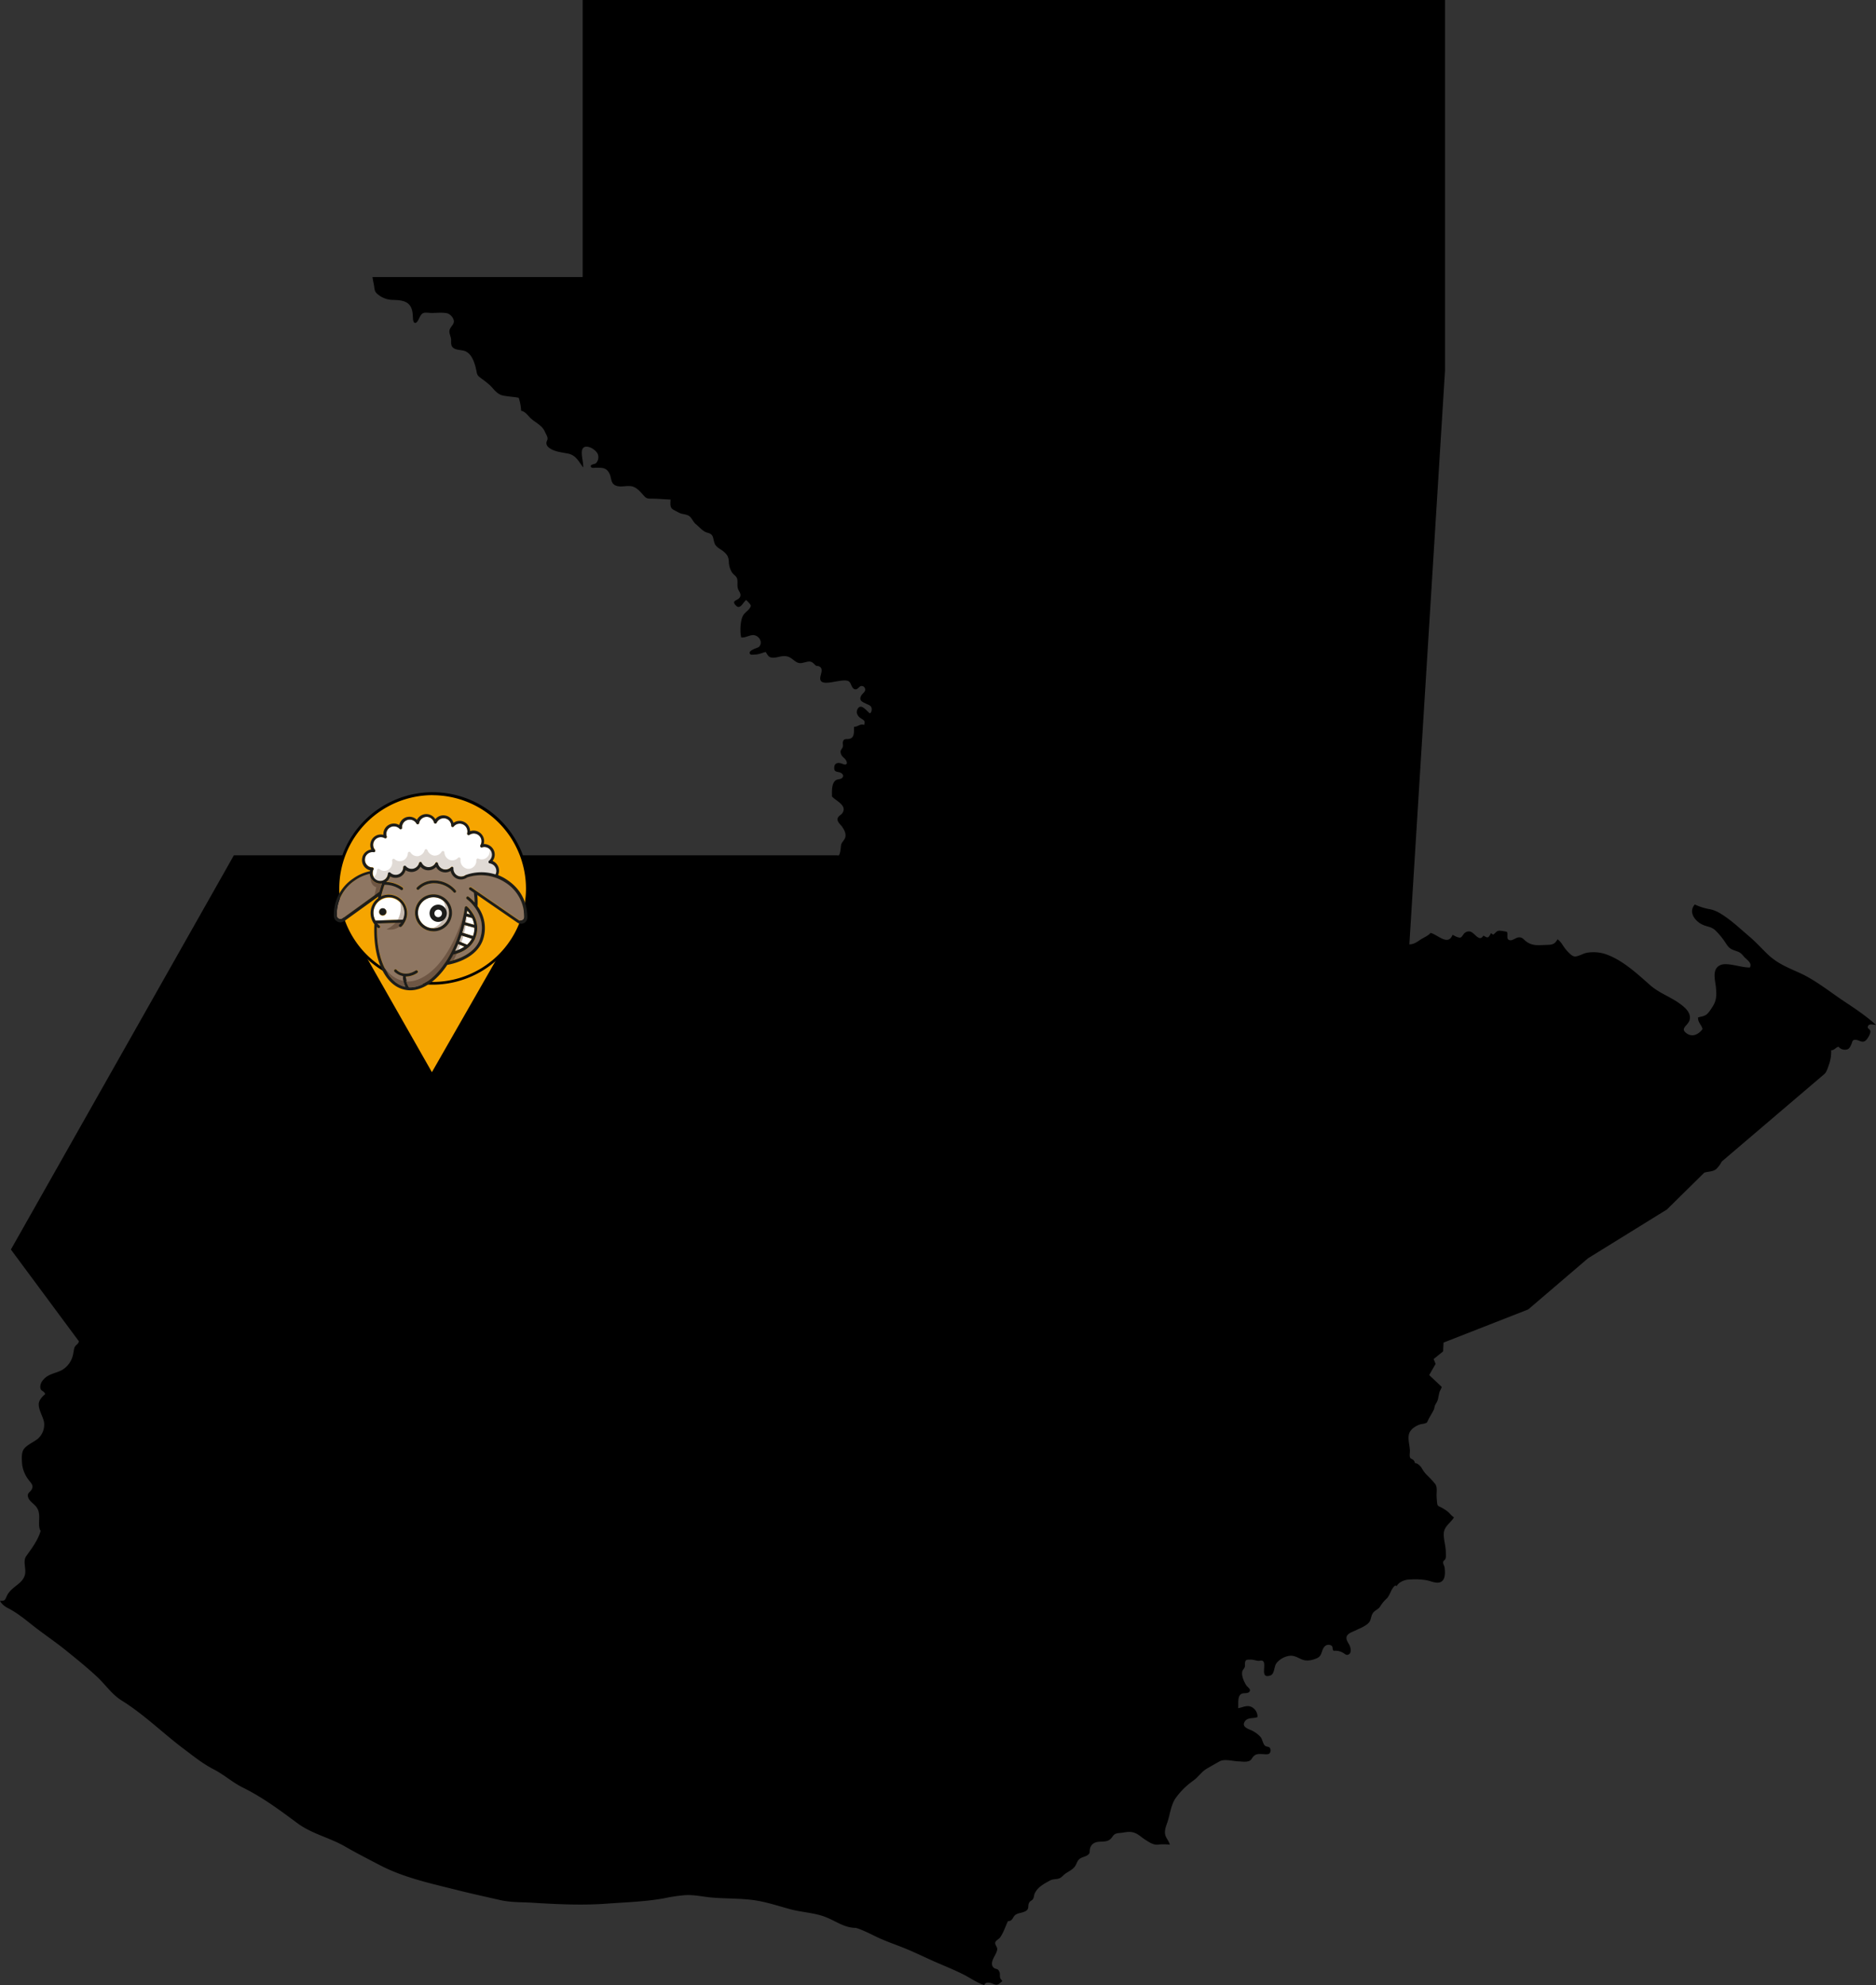 <svg id="Ebene" xmlns="http://www.w3.org/2000/svg" viewBox="0 0 1043.18 1103.4"><rect x="0" y="0" width="1043.18" height="1103.4" fill="#333333" stroke="none"/><defs><style>.cls-1{fill:#f6a500;}.cls-2{fill:#fff;}.cls-3{fill:#8e7662;}.cls-4{fill:#e0dad5;}.cls-5{fill:#bf7800;}.cls-6{fill:#6e5644;}.cls-7{fill:#c6bab0;}.cls-8{fill:#1d1d1b;}</style></defs><g id="Guatemala"><path id="Guatemala-2" data-name="Guatemala" d="M1100.11,644.67c-5.21-4.78-11.73-9.15-17.57-13-8.11-5.4-16-11.86-24.94-15.93-6.66-3-12.44-5.25-17.83-10.44-3.33-3.2-6.53-6.77-10.06-9.75-4.13-3.49-8.4-7.51-12.74-10.58-3-2.09-5.53-3.82-9.06-4.57a31.55,31.55,0,0,1-8.54-2.68c-3.85,4.36.3,9.49,4.47,11.31,2.93,1.28,4.69,1,7,3.13a40,40,0,0,1,5.47,6.67c1.6,2.35,2.18,3.39,4.91,4.37s3.41,1,5.36,3.39c1.46,1.78,4.86,3.51,3.41,6.16-4.68.14-12.2-2.85-16-1.48-5.35,1.95-3.32,8.24-2.91,12.37s.52,7.3-1.85,10.91c-.85,1.3-2.27,3.69-3.64,4.52-1.64,1-2.46.85-4.42,1.45-.11,2.91,1.75,3.71,2.5,6.44-2,2.81-5.53,4.81-8.87,2.39-4-2.86,1-4.28,1.74-7.67.84-4.06-3.08-7.1-6-9.16-5.11-3.62-11.09-5.64-15.86-9.81-7.32-6.41-16-14.68-25.87-17.67a21.8,21.8,0,0,0-9.57-.45c-2,.36-5,2.32-6.93,2-1.46-.24-3.52-2.54-4.51-3.67-1.64-1.86-2.67-4.46-4.78-5.84-1.77,3.19-3.25,3-6.81,3.15-4.19.14-7.52.6-10.95-2.22-1.4-1.14-1.77-2-3.6-2s-3.59,2-5.28,1.56c-2.12-.55-.71-3.06-1.48-4.62a24.86,24.86,0,0,0-4.06-.65c-1.77,0-2.18,1.26-3.65,2.24-.31-.41-.85-.56-1.17-.9-.22.51-1.06,2.14-1.68,2.33-.88.27-1.79-.69-2.58-.89-2.3,3.87-4.86-1.83-7.42-2.33a3.67,3.67,0,0,0-3.65,1.64c-1.26,1.71-1.34,2.22-3.7,1.35-.82-.3-1.52-.85-2.35-1.12-2.5,6.49-8.47-.35-12.26-1.08-1,1.49-4.15,2.77-5.54,3.72-2,1.34-3.66,2.63-6.2,2.63L860.46,281V75H380.93v154H264.08c.17,1.68.66,3.42.9,5.12.18,1.37.27,2.69,1.25,3.77a13.44,13.44,0,0,0,8.72,3.81c3.24.11,7.55.08,9.76,2.91,1.72,2.19,1.7,4.78,1.86,7.41.16,2.86,1.59,3.37,2.92.94.79-1.44,1.45-3.52,3-4,1.23-.38,3.18,0,4.5,0,2.57,0,5.9-.37,8.44.15,2,.4,4.29,3.11,3.84,5.07-.39,1.7-2.21,2.89-2.41,4.65s.93,3.38.93,5.16-.23,3.44,1.43,4.53,4,.95,5.86,1.5c4.32,1.28,5.91,7,6.75,10.94.37,1.76.36,2.58,1.92,3.76,2.73,2.07,5.21,3.7,7.43,6.35,1.35,1.59,3.12,3.25,5.2,3.73,2.89.66,6.06.72,9,1.3a27.46,27.46,0,0,1,1.34,7.24c2.44.38,3.82,2.86,5.54,4.36,2.57,2.25,6.25,3.93,7.59,7.12.5,1.19,1.58,2.67,1.57,4,0,.83-.64,1.53-.64,2.38,0,1.57,1,2.47,2.36,3.28,2.86,1.69,6.34,2,9.53,2.62,4.58.86,6,4.42,8.58,7.75.11-2.87-.94-5.74-.79-8.71.28-5.37,7.36-2.11,8.88,1.25a4.77,4.77,0,0,1-1,5.08c-.72.62-3,.59-2.91,1.7.1,1.28,2.14.8,2.92.8,3.55,0,6-.09,7.62,3.54,1,2.23.57,4.94,3,6.21,2.73,1.41,6,.07,9,.54,2.68.43,4.63,2.62,6.36,4.56s2.05,2.36,4.69,2.35c3.65,0,7.15.37,10.79.5,0,2.25-.56,4.45,1.53,5.62,1,.57,2.09,1.12,3.12,1.66,1.59.85,3.37.78,5,1.48,2.07.89,2.7,3.54,4.44,4.93,1.94,1.56,3.94,4.14,6.37,4.72,3.82.9,2.92,3.17,4.12,6.13.81,2,3.09,2.89,4.68,4.17,2.18,1.77,3,3.1,3.15,5.81a11.86,11.86,0,0,0,1.68,5.87c1.37,2,3,2.14,3.11,4.78.1,2.12-.29,3.69.77,5.46.84,1.39,1.5,2.81.17,4.21s-3.95,1.33-2.25,3.55c2.74,3.59,4.33-1.3,6.14-2.54a18.45,18.45,0,0,1,2,2.07c.91,1,.61,1.53,0,2.46-1.1,1.69-3,2.5-3.93,4.51-1.34,2.95-1.59,8.66-.8,11.76,2.79.31,5.31-2,7.87-1.1s4.17,4.16,1.94,6.39c-.57.57-6.51,1.86-4.82,4,.42.54,2.18.21,2.89.19,2.11-.08,3.72-.93,5.71-1.42,1.06,1.56,1.49,2.83,3.24,3.12,2.21.36,4.42-.69,6.58-.79,3.05-.15,4.13,1,6.48,2.73s3.57,1.16,6.18.52c2.29-.56,3.23-.24,4.75,1.38,1.28,1.36,1.49.5,2.62,1.1,2.66,1.42.35,4.7.49,6.86.35,5.27,12.77-.93,16,1.5,1.42,1.09,1.37,4.13,3.53,4.36,1.5.16,2.06-1.92,3.59-1.87a2,2,0,0,1,1.75,2.72c-.59,1.34-2.13,1.92-2.52,3.8s1.58,2.52,2.94,3.24c1.18.63,2.64.87,3.15,2.14.41,1,.18,2.83-.85,3.32-1.15-.85-3.58-3.9-5.22-3.69-1.36.17-2.25,2.11-2,3.46a4.72,4.72,0,0,0,2.28,3c1.7,1.18,2.53,1.3,1.75,3.69-2.29-.9-3.23,1-5.57,1-.12,3,.39,6.49-3.19,6.8-1.48.13-2.55-.2-3,1.5-.29,1.11.3,2.08-.19,3.14-.65,1.39-1.56,1.66-.92,3.63.4,1.25,1.24,1.77,2.11,2.66,1.65,1.69,1.79,4.13-1.17,2.91-2.26-.94-4.85-.86-4.67,2.51.11,2.14,1.72,1.7,3.2,2.26s2.42,1.86,1.15,3.05c-1,.9-2.6.53-3.62,1.35-2.34,1.89-2,6.25-2,8.91,2.15,2.49,8.6,4.91,5.82,9.22-.76,1.18-2.65,1.71-2.73,3.4s1.8,3.1,2.68,4.41c1.09,1.61,2.15,3.61,1.64,5.63-.35,1.42-1.7,2.53-2.23,3.89-.38,1-.39,7.31-2.13,6.15H187l-124,219.12L100.8,820.5c-.15,1.6-2,2.06-2.47,3.59s-.53,3.19-1,4.73a13,13,0,0,1-6.15,7.8c-3.55,1.79-7.37,2-10,5.12a6,6,0,0,0-1.82,3.8c-.15,3,1.93,2.11,2.74,4.34-1.37,1-3.28,3.14-3.56,4.92-.53,3.37,2.4,7.53,2.9,10.78a10.39,10.39,0,0,1-3.34,9c-2.37,2-6.26,3.46-8,6-1.43,2.14-1,6.16-.83,8.54a17.87,17.87,0,0,0,3.66,8.51c1.13,1.58,2.8,2.82,1.73,5.06-.84,1.79-2.82,2-2.09,4.49.66,2.25,3.16,3.56,4.53,5.35s1.65,3.62,1.64,6c0,1.93-.47,5.84.82,7.33-1.59,5.34-4.76,9.47-8,14-2.09,2.92.12,7-.78,10.48-.72,2.84-3,4.58-5.18,6.29-1.65,1.31-3.73,3.11-4.65,5-1.29,2.7-1,3.19-4,3.13.63,1.57,2.8,3.25,4.3,4,5.44,2.72,10.23,6.83,15,10.54,5.77,4.47,11.78,8.5,17.41,13.06,5.8,4.7,11.69,9.45,17.14,14.51,4.7,4.35,8.3,9.88,13.78,13.29,12.63,7.86,22.79,18.07,34.6,26.93,5.86,4.4,10.19,8,16.8,11.46,5.77,3,10.18,7.11,16,10,11,5.45,20.24,12.32,30.4,19.85,8,5.92,18,8,26.59,13,6.18,3.57,12.71,6.89,19.08,10.22,13.57,7.11,29.09,10.37,43.83,14.08,7.7,1.94,15.47,3.61,23.2,5.39,5.95,1.36,12.31,1.11,18.41,1.5,13.31.84,27.46,1.47,40.78.49,10.53-.78,21.25-1.07,31.7-2.94a92.67,92.67,0,0,1,12.13-1.8c5.12-.25,9.68.91,14.68,1.34,7.6.65,15.36.41,22.9,1.39,7,.92,13.81,3.22,20.63,5.08,6.55,1.79,13.76,1.94,20.05,4.5,5.81,2.36,10.23,5.9,16.57,5.89,4.15,1.29,7.95,3.34,11.86,5.2,4.84,2.29,9.94,4,14.91,6,6,2.41,11.87,5.35,17.81,7.93,5.26,2.29,10.51,4.38,15.62,7,3.59,1.85,7.3,4.53,11.18,5.67.49-2.14,3.53-1.3,4.86-.7,2.51,1.12,3,.17,5.11-1.47-.29-.73-.9-1-1.13-1.67-.42-1.22.05-2.41-.53-3.65-1-2.09-2-1.08-3.16-2.22-2.89-2.82,1.79-7.24,2-10.14.12-1.45-1.46-2.6-1.07-3.92.28-1,2-1.83,2.62-2.65,1.93-2.66,3-6.14,4.4-9.14,2,0,2.38-1.09,3.25-2.48,1.36-2.16,4.07-1.8,6.28-2.92,2.75-1.38,1.14-3,2.4-5.06.51-.83,1.51-1,2-1.81.64-1,.49-2.13,1-3.15,1.73-3.65,5.29-5.4,8.56-7.2,1.6-.88,3.61-.5,5.25-1.22,1.14-.5,2-1.61,2.95-2.35,1.76-1.32,4.09-2.26,5.47-4.07,1.23-1.61,1.21-3.45,3.17-4.65,1.34-.82,3.29-1,4.47-2.19.78-.78.63-1.12.71-2.21.25-3.09,2.27-4.66,5.33-4.81,3.24-.17,5.35,0,7.2-2.7,1.21-1.79,2.17-2,4.28-2.18s4.14-.79,6.32-.51c3.35.43,5.13,2.67,7.83,4.34,2.19,1.34,4.14,2.81,6.73,2.68a29.83,29.83,0,0,1,6.81,0c-.44-2.14-2.36-3.78-2.64-6.05s.6-4.34,1.29-6.35c1.49-4.35,2-9.88,4.74-13.68a42.19,42.19,0,0,1,9.65-9.49c2.86-2,4.59-5,7.64-6.73,2.12-1.24,4.83-2.79,7-4,2.78-1.53,7.36-.1,10.42,0,1.88.06,4,.49,5.84-.15,1.37-.49,1.42-1.18,2.28-2.24,1.58-2,3.31-1.71,5.51-1.63.93,0,2.74.29,3.53-.24a2.53,2.53,0,0,0,.4-3.21c-.67-.93-2-.45-2.84-1.36-1.15-1.21-1.28-3.36-2.32-4.68a15.68,15.68,0,0,0-6-4.11c-1.73-.75-4.1-1.85-3.08-4,1.46-3.18,4.92-1.93,7.35-3a6,6,0,0,0-3.07-5.47c-2.62-1.46-5.06.08-7.68.53.23-2.72-.65-7.55,2.56-8.21,1.21-.25,3.79.18,4-1.71.09-.89-1.45-1.93-2-2.72-1.21-1.83-3-5.64-2.19-8,.32-1,1.21-1.5,1.39-2.6a7.81,7.81,0,0,0,0-1.28c.06-2.61,1-2.47,3.42-2.48,1.6,0,3.37.94,4.95.62,5.51-1.12-1.3,10.58,5.7,8.23,2.53-.85,2-4.87,3.45-6.85a11.37,11.37,0,0,1,5.76-3.78c3.53-1.08,5.36.4,8.32,1.66,2.73,1.17,6,.51,8.72-.8s2.16-4.43,4-6.37a3,3,0,0,1,3.82-.45c1,.76.25,1.85,1.17,2.87a8.32,8.32,0,0,1,5.63,1.34c1,.59,1.47,1.26,2.72.67,1.72-.83,1.21-3.52.55-5-.76-1.67-2.59-3.58-1.31-5.59.92-1.44,3.63-2.23,5.12-3,.94-.48,1.9-.85,2.84-1.33,1.59-.81,3.84-2,4.65-3.67.89-1.85.69-3.78,2.41-5.25,1.49-1.26,2.51-1.5,3.55-3.24a18.91,18.91,0,0,1,3.38-4c2-2,2.37-5.59,4.79-7.27a1.74,1.74,0,0,0,.77.32c1.12-2.14,4.17-3.42,6.47-3.58,3.76-.27,8.48-.26,12.12.87,2.54.79,5.79,1.8,7.43-1,1-1.73.84-4.44.64-6.4-.09-1-.9-2.08-.86-3,.06-1.08.72-1,1.19-1.83.56-1,.29-2.8.29-4.08,0-3.49-1.36-7-1.08-10.49.31-3.86,3.9-5.6,5.64-8.69-1.31-.7-2.43-2.39-3.67-3.32a22.93,22.93,0,0,0-3.76-2.33c-1.42-.69-1.73-.71-1.93-2.22-.18-1.28-.26-2.76-.31-4-.1-2.19.54-4.78-.77-6.64a56.19,56.19,0,0,0-4.69-5.06,16.1,16.1,0,0,1-2.59-3.41c-.7-1.33-2.33-3.07-4-3.15a2.75,2.75,0,0,0-1.35-2.06c-.68-.44-1-.3-1.33-1-.45-1-.07-2.82-.11-3.92-.1-3-1.38-6.69-.38-9.57.92-2.65,4.38-4.64,6.93-5.17a8.87,8.87,0,0,0,2.65-.64c.55-.38.89-1.5,1.18-2.06.89-1.72,2-3.37,2.85-5.13.49-1,.43-2.14,1-3.13a12.09,12.09,0,0,0,1.22-2.31c.38-1.38.56-2.8.93-4.19.3-1.11,1-2,1.34-3.15l-7-6.59,3.56-6.2-1.08-2.71,5.27-4.26.23-4.88,47.11-18.44L940,774.37l43.86-27.12,20.76-20.45c2.28-.76,4.79-.42,6.73-2.1a15.38,15.38,0,0,0,3-4.1l57.1-48.66c1.37-1.23,2-3.92,2.65-5.6a22,22,0,0,0,1.08-7.62c1.57.23,2.59-1.6,4.1-1.93a4.56,4.56,0,0,0,5.22,1.34c1-.52,1.58-1.89,2-2.89.54-1.28.35-2.2,2-2.3,2-.12,3.66,1.94,5.68.55,1.12-.77,3.16-4.15,2.78-5.45s-2-1.36-1.22-2.82S1098.77,644.67,1100.11,644.67Z" transform="translate(-56.94 -75.02)"/><polygon class="cls-1" points="240.17 597.53 278.85 529.99 201.23 529.12 240.17 597.53"/><path d="M297.11,674.19,256.75,603.3l80.43.9ZM259.58,605l37.53,65.94,37.26-65.08Z" transform="translate(-56.94 -75.02)"/><path class="cls-1" d="M350.16,568.82a52.7,52.7,0,1,1-52.68-52.71,52.65,52.65,0,0,1,52.68,52.71" transform="translate(-56.94 -75.02)"/><path d="M297.48,622.3A53.48,53.48,0,1,1,351,568.82a53.55,53.55,0,0,1-53.48,53.48m0-105.33a51.91,51.91,0,1,0,51.9,51.91A52,52,0,0,0,297.48,517" transform="translate(-56.94 -75.02)"/><path class="cls-2" d="M319.47,585.25h0l-3.28-.86c-.12.59-.19,1.17-.33,1.76s-.19,1-.33,1.45l5.1,1.44a12.48,12.48,0,0,0-1.16-3.79" transform="translate(-56.94 -75.02)"/><path class="cls-2" d="M316.53,582.75l1.89.53a17.75,17.75,0,0,0-1.64-2.17c-.06.53-.19,1.12-.25,1.64" transform="translate(-56.94 -75.02)"/><path class="cls-3" d="M318,568.36a.74.74,0,0,1,1.11-.19l26.31,18.12a2,2,0,0,0,2.1.13,2,2,0,0,0,1-1.76,22.17,22.17,0,0,0-10.41-19.18,25,25,0,0,0-21.15-3c-.06,0-.13.06-.19.06l-.06.06a5.71,5.71,0,0,1-6.49.13,5.88,5.88,0,0,1-2.62-3.8,5.86,5.86,0,0,1-8.12-2.29,5.92,5.92,0,0,1-4.32,1.83,5.66,5.66,0,0,1-4.32-2,5.72,5.72,0,0,1-3.8,2.81,6,6,0,0,1-4.51-.85A5.82,5.82,0,0,1,274,562a5.79,5.79,0,0,1-2.22,3.08,16.47,16.47,0,0,1,9.1,3.08.76.76,0,0,1,.19,1.12.83.83,0,0,1-.65.33,1.14,1.14,0,0,1-.46-.13,14.77,14.77,0,0,0-9.11-2.81c-.71,2.1-1.38,4.19-1.89,6.36a10.08,10.08,0,0,1,4.2-.93,10.3,10.3,0,0,1,10.28,10.28,10.05,10.05,0,0,1-1.51,5.31,7.14,7.14,0,0,1-1.7,2.23.8.8,0,0,1-.53.19.7.7,0,0,1-.58-.26.74.74,0,0,1,.06-1.11,11.27,11.27,0,0,0,.86-.92l-13.22.46a12.3,12.3,0,0,0,1.3,1.17.8.8,0,0,1,.13,1.12.73.73,0,0,1-.59.25.86.86,0,0,1-.52-.19,2,2,0,0,1-.46-.4c-.4,17.61,5.95,31.16,15.71,33.19h.06a13.55,13.55,0,0,1-1.3-5.89,9.63,9.63,0,0,1-4.72-2.42.79.79,0,1,1,1.18-1c.19.19,4.26,4.38,10.59.33a.81.81,0,1,1,.86,1.37,11.31,11.31,0,0,1-6.21,2h-.13a10.13,10.13,0,0,0,1.77,5.95c6.8.26,14.07-4.64,20-13.61l.13-.13c1.11-1.7,2.22-3.61,3.27-5.56h0a73.45,73.45,0,0,0,6.49-18.53c.46-2.22.85-4.38,1.11-6.54a1,1,0,0,1,.52-.65.7.7,0,0,1,.78.12c.33.26,7.91,7,5,16.18a10.2,10.2,0,0,1-.53,1.44v.13a1.07,1.07,0,0,1-.12.26c-3.15,6.67-10.22,8.3-12.05,8.64-.71,1.3-1.44,2.62-2.16,3.8,4.2-1,14.4-4.2,17.08-12.76a18.86,18.86,0,0,0-3.86-18.34,21.79,21.79,0,0,0-3.53-3.46.81.81,0,0,1-.19-1.11.8.8,0,0,1,1.11-.19,20.8,20.8,0,0,1,3.34,3.14,45.69,45.69,0,0,0-.33-5.5l-2.35-1.57a.71.71,0,0,1-.27-1.06m-20,24.21a10.28,10.28,0,1,1,10.28-10.28A10.3,10.3,0,0,1,298,592.57M310.3,571a.77.77,0,0,1-.53.19.7.7,0,0,1-.58-.25,14.28,14.28,0,0,0-10.6-5h-.07a12.06,12.06,0,0,0-8.58,3.4.79.79,0,0,1-1.11.07.8.8,0,0,1-.06-1.11,13.09,13.09,0,0,1,9.75-3.93h.07a16,16,0,0,1,11.79,5.5.82.82,0,0,1-.08,1.11" transform="translate(-56.94 -75.02)"/><path class="cls-2" d="M281,586.15a8.46,8.46,0,0,0,.86-3.8,8.65,8.65,0,0,0-17.29,0,9.06,9.06,0,0,0,1.12,4.33l15.31-.53m-11.2-6.21a2,2,0,1,1-2,2,1.94,1.94,0,0,1,2-2" transform="translate(-56.94 -75.02)"/><path class="cls-2" d="M315.21,601.21l-3.53-1.44c-.52,1.3-1.11,2.62-1.7,3.86a18.41,18.41,0,0,0,5.23-2.42" transform="translate(-56.94 -75.02)"/><path class="cls-2" d="M320.24,594.48a11.28,11.28,0,0,0,.53-3.8l-5.63-1.57c-.39,1.44-.77,2.87-1.17,4.25l6,1.9a3.18,3.18,0,0,0,.31-.78" transform="translate(-56.94 -75.02)"/><path class="cls-2" d="M316.65,600.1a12.64,12.64,0,0,0,2.62-3.33l-5.83-1.83c-.39,1.11-.77,2.22-1.17,3.33l4.38,1.83" transform="translate(-56.94 -75.02)"/><path class="cls-3" d="M268,570.64c.47-1.57.93-3.08,1.45-4.64a4.62,4.62,0,0,1-1,.07,8.42,8.42,0,0,1-1.31-.13,6,6,0,0,1-3.67-2.62,5.58,5.58,0,0,1-.86-2.62,23.33,23.33,0,0,0-8.37,3.73,22.46,22.46,0,0,0-10,19.45,1.85,1.85,0,0,0,1.11,1.76,2.19,2.19,0,0,0,2.1-.12L268,570.64" transform="translate(-56.94 -75.02)"/><path class="cls-2" d="M306.63,582.37A8.65,8.65,0,1,0,298,591a8.63,8.63,0,0,0,8.65-8.64" transform="translate(-56.94 -75.02)"/><path class="cls-2" d="M264.81,562.53a4.24,4.24,0,0,0,2.62,1.89,4.28,4.28,0,0,0,5.1-3.15c.06-.25.06-.52.13-.78a.73.73,0,0,1,.52-.71.75.75,0,0,1,.86.19,4.27,4.27,0,0,0,5,.65,4.2,4.2,0,0,0,2.16-3.74.69.69,0,0,1,.52-.71,1,1,0,0,1,.92.19,4.33,4.33,0,0,0,4.13,1.38A4.23,4.23,0,0,0,290,554.6a.71.71,0,0,1,.72-.59.71.71,0,0,1,.78.46,4.35,4.35,0,0,0,3.79,2.41,4,4,0,0,0,3.8-2.28.66.66,0,0,1,.78-.4.82.82,0,0,1,.65.65,4.28,4.28,0,0,0,7.22,2.1.78.78,0,0,1,.92-.19.71.71,0,0,1,.46.78,4.26,4.26,0,0,0,2,3.92,4.14,4.14,0,0,0,4.72-.13.89.89,0,0,1,.39-.12.33.33,0,0,1,.26-.13,26.62,26.62,0,0,1,16-.13,5.88,5.88,0,0,0,.33-.78,4.3,4.3,0,0,0-3-5.24c-.19-.06-.33-.06-.52-.13a.72.72,0,0,1-.65-.58.84.84,0,0,1,.25-.86,4.32,4.32,0,0,0,1.11-5.44,4.23,4.23,0,0,0-5-2,.74.74,0,0,1-.86-.25,1,1,0,0,1-.07-.92,4.28,4.28,0,0,0-6.08-5.77.81.81,0,0,1-.92,0,.87.87,0,0,1-.34-.86,4.29,4.29,0,0,0-7.46-3.8.74.74,0,0,1-.86.26.76.76,0,0,1-.53-.72,4.25,4.25,0,0,0-8.12-1.63.78.78,0,0,1-.77.46.82.82,0,0,1-.72-.59,4.31,4.31,0,0,0-4.26-3.15,4.19,4.19,0,0,0-4,3.47.82.82,0,0,1-.65.65.9.9,0,0,1-.85-.4,4.27,4.27,0,0,0-8,2.29.88.88,0,0,1-.46.78.84.84,0,0,1-.92-.19,4.26,4.26,0,0,0-7.13,4.32.75.75,0,0,1-.26.86.79.79,0,0,1-.92.06,4.2,4.2,0,0,0-5.24.86l-.07.06a4.25,4.25,0,0,0-.06,5.56.82.82,0,0,1,.06.93.74.74,0,0,1-.77.39,4.25,4.25,0,0,0-4.72,3v.07h0v.06a4.29,4.29,0,0,0,2.94,5.24,4.71,4.71,0,0,0,1,.13.7.7,0,0,1,.65.4.81.81,0,0,1,0,.77c-.12.34-.25.66-.33,1a4.54,4.54,0,0,0,.62,3.23" transform="translate(-56.94 -75.02)"/><path class="cls-4" d="M325.42,543.35h.26a4,4,0,0,0-.34-2.16,2.52,2.52,0,0,1-.52.65.81.81,0,0,0-.19.92A.83.83,0,0,0,325.42,543.35Z" transform="translate(-56.94 -75.02)"/><path class="cls-4" d="M331.32,555.07a4.5,4.5,0,0,0-2.23-.78l.13-.12a4.61,4.61,0,0,0,1.24-5.69,4.36,4.36,0,0,0-1.3-1.51,5,5,0,0,1,0,1.89,4.39,4.39,0,0,1-5.17,3.73,4.22,4.22,0,0,1-1-.33.69.69,0,0,0-.78.06,1,1,0,0,0-.4.78,6.65,6.65,0,0,1-.06,1.12,4.55,4.55,0,0,1-3.67,3.67,4.43,4.43,0,0,1-1.58-.07h0a4.73,4.73,0,0,1-3.46-5.24.89.89,0,0,0-.46-.92.72.72,0,0,0-.53-.07.68.68,0,0,0-.46.26,4.36,4.36,0,0,1-4.84,1,4.77,4.77,0,0,1-2.69-4,.75.75,0,0,0-.65-.78.88.88,0,0,0-.92.39,4.46,4.46,0,0,1-4.13,2.1,4.66,4.66,0,0,1-3.74-3,.9.9,0,0,0-.77-.59.88.88,0,0,0-.78.59,4.65,4.65,0,0,1-3.53,3.28h0a4.39,4.39,0,0,1-4.32-2,.75.75,0,0,0-.92-.34.83.83,0,0,0-.59.78,4.55,4.55,0,0,1-2.75,4.05,4.26,4.26,0,0,1-4.58-.78.81.81,0,0,0-1-.06.89.89,0,0,0-.4.92,4.88,4.88,0,0,1-1.51,4.58,4.25,4.25,0,0,1-5.56.06A.72.72,0,0,0,267,558a.92.92,0,0,0-.46.78,2.92,2.92,0,0,1-.12,1,4.86,4.86,0,0,1-1.83,2.88,3.75,3.75,0,0,0,2.1,1.83,3.88,3.88,0,0,0,3.2-.07,4.08,4.08,0,0,0,2.23-2.41,5.13,5.13,0,0,0,.25-1,.79.79,0,0,1,.53-.65.88.88,0,0,1,.78.19,4.09,4.09,0,0,0,5.24.78,4.76,4.76,0,0,0,2.1-4,.83.83,0,0,1,.52-.78.84.84,0,0,1,.92.2,4.16,4.16,0,0,0,4.2,1.38,4.32,4.32,0,0,0,3.14-3.34.85.85,0,0,1,.65-.65.69.69,0,0,1,.78.46,4.3,4.3,0,0,0,3.8,2.49h0a4.22,4.22,0,0,0,3.8-2.49.71.71,0,0,1,.78-.46.83.83,0,0,1,.65.65,4.25,4.25,0,0,0,3.08,3.34,4.21,4.21,0,0,0,4.19-1.24.78.78,0,0,1,.93-.19.71.71,0,0,1,.46.78,4.41,4.41,0,0,0,2,4.05,4.12,4.12,0,0,0,4.64-.13.62.62,0,0,1,.46-.13,1.39,1.39,0,0,1,.46.13c.06.06.19.19.19.25s.19-.06.25-.12a.84.84,0,0,1,.53-.26c2.75-.25,5.37-1,8.18-.58a41,41,0,0,1,6.55,1.38,4,4,0,0,0,.33-.78,4.52,4.52,0,0,0,.25-1.57.59.59,0,0,0,.66-.59,3.51,3.51,0,0,0-2.1-4.12" transform="translate(-56.94 -75.02)"/><path class="cls-5" d="M262.84,561v1.18a10,10,0,0,0,.52,1.17A6.05,6.05,0,0,0,267,566a4.73,4.73,0,0,0,1.31.13,5.38,5.38,0,0,0,1-.06h0c-.52,1.51-1,3.08-1.44,4.64l-2.69,2-.13.71a35.27,35.27,0,0,0,3.4-1.44c0-.15,1.58-6.36,1.58-6.36a3,3,0,0,1-.72.07,4.87,4.87,0,0,1-3.08-1.18c-1.83-1.62-2.81-3.07-3.4-3.45" transform="translate(-56.94 -75.02)"/><path class="cls-6" d="M262.84,562.27c.19,5.43,3.34,5.83,3.34,5.83l-1,4.58,2.69-2c.46-1.58.92-3.08,1.44-4.64a5.38,5.38,0,0,1-1,.06A7.45,7.45,0,0,1,267,566a6,6,0,0,1-3.67-2.62c-.19-.39-.31-.71-.52-1.11" transform="translate(-56.94 -75.02)"/><path class="cls-5" d="M279,575.16a7.35,7.35,0,0,1,.34,1.17,8.69,8.69,0,0,1,2.49,6,9.34,9.34,0,0,1-.86,3.8l-2.94.07a8.8,8.8,0,0,1-1.24,1.63l3.21-.13a5.12,5.12,0,0,1-.85.93.79.79,0,0,0-.07,1.11l.07.06a9.62,9.62,0,0,0,2.94-3.92c2.08-5.5-3.09-10.74-3.09-10.74" transform="translate(-56.94 -75.02)"/><path class="cls-6" d="M280.06,587.79l-3.21.13a15.7,15.7,0,0,1-5,3.6,6.82,6.82,0,0,0,2,.19,8.76,8.76,0,0,0,5.49-1.82l-.06-.07a.76.76,0,0,1,.06-1.11c.26-.32.51-.65.78-.92" transform="translate(-56.94 -75.02)"/><path class="cls-7" d="M279.35,576.35a13.28,13.28,0,0,1-1.31,9.94l2.94-.06a8.72,8.72,0,0,0-1.63-9.88" transform="translate(-56.94 -75.02)"/><path class="cls-5" d="M302.7,574.63h-.06a9.3,9.3,0,0,1,.71.86,8.62,8.62,0,0,1-5.3,15.44h-.59a14.19,14.19,0,0,1-2,.66,7.08,7.08,0,0,0,1.89.19,10.06,10.06,0,0,0,9.55-5.9c1.94-5.42-3.31-11.25-4.23-11.25" transform="translate(-56.94 -75.02)"/><path class="cls-7" d="M303.29,575.55c2.16,3.4,2.88,11.92-5.89,15.45H298a8.63,8.63,0,0,0,5.31-15.45" transform="translate(-56.94 -75.02)"/><path class="cls-7" d="M271.75,615.75c2.42,4.13,6.68,9,13.16,9a15.14,15.14,0,0,0,6.67-1.63l1.57-1c-.46-.06-.85-.06-1.3-.13a15.75,15.75,0,0,1-6.88,1.7h-.59a8.44,8.44,0,0,1-1.44-3.21,7.57,7.57,0,0,1-1.7-.19,12.15,12.15,0,0,0,1.05,3.15h-.07c-3.79-.78-7.13-3.4-9.69-7.26a2.49,2.49,0,0,0-.78-.48" transform="translate(-56.94 -75.02)"/><path class="cls-5" d="M269.26,610.38a19,19,0,0,0,1.11,2.69c.19.12.46.25.65.39-.13-.25-.25-.52-.4-.77-.9-1.4-1.36-2.31-1.36-2.31m46.47-31a29.26,29.26,0,0,1-.78,3c-.19,1.18-.39,2.29-.65,3.46a74.13,74.13,0,0,1-6.48,18.53h0a57.73,57.73,0,0,1-3.27,5.56l-.13.13a36.61,36.61,0,0,1-10.07,10.53c.33,0,.65.07,1,.07,9.3-6.55,10.22-10.08,10.22-10.08l3.21-.86s.19-.39.58-1.11c-.92.26-1.76.53-2.41.65.71-1.24,1.51-2.49,2.16-3.79a14.64,14.64,0,0,0,2-.46c.25-.66.59-1.31.86-2-.72.26-1.38.53-1.89.65.59-1.24,1.17-2.56,1.7-3.86l1.24.53a11.16,11.16,0,0,0,.52-1.51l-1.22-.5c.4-1.11.86-2.22,1.17-3.33l1.12.33a10.34,10.34,0,0,1,.46-1.57l-1-.34a40.37,40.37,0,0,0,1.17-4.25l.78.19.19-1.58-.65-.19c.13-.46.19-1,.34-1.44s.25-1.18.33-1.77l.19.07a16,16,0,0,0-.59-5" transform="translate(-56.94 -75.02)"/><path d="M294.33,620.66a17.3,17.3,0,0,1-2.49,1.38c.39.07.85.07,1.3.13.78-.52,1.51-1,2.16-1.44a4.48,4.48,0,0,0-1-.07m-24-7.59c.4.78.86,1.7,1.38,2.68a7.57,7.57,0,0,0,.86.46,22.59,22.59,0,0,1-1.57-2.68,5.43,5.43,0,0,0-.67-.46" transform="translate(-56.94 -75.02)"/><path class="cls-7" d="M316.19,584.39c-.12.59-.19,1.17-.33,1.76s-.19,1-.33,1.45l.65.19a32.06,32.06,0,0,0,.19-3.34l-.18-.06" transform="translate(-56.94 -75.02)"/><path class="cls-6" d="M270.64,612.61c.13.25.25.52.4.77a15.2,15.2,0,0,0,1.57,2.69c2.56,3.86,5.89,6.48,9.69,7.26h.07a10.24,10.24,0,0,1-1.05-3.15c-5.33-.9-8.92-4.95-10.68-7.57M311,605a14.64,14.64,0,0,1-2,.46c-.71,1.3-1.44,2.62-2.16,3.8.65-.13,1.51-.4,2.42-.65.41-.8,1-2.1,1.71-3.61M315,582.37c-3.6,13-12.1,31.75-25.47,37a15.16,15.16,0,0,1-5.83,1.17h-.71a8,8,0,0,0,1.44,3.21H285a15.62,15.62,0,0,0,6.88-1.7,22.19,22.19,0,0,0,2.5-1.38,36.48,36.48,0,0,0,10.07-10.53l.13-.13c1.11-1.7,2.22-3.61,3.27-5.56h0a73.57,73.57,0,0,0,6.48-18.53c.26-1.25.45-2.43.65-3.54" transform="translate(-56.94 -75.02)"/><path class="cls-7" d="M311.68,599.7c-.52,1.31-1.11,2.63-1.7,3.87a11.37,11.37,0,0,0,1.89-.66c.33-.85.72-1.76,1.05-2.68l-1.24-.53" transform="translate(-56.94 -75.02)"/><path class="cls-7" d="M315.14,589.11c-.39,1.44-.77,2.87-1.17,4.25l1,.34a35.62,35.62,0,0,0,.92-4.39l-.8-.2" transform="translate(-56.94 -75.02)"/><path class="cls-7" d="M313.51,594.94c-.4,1.11-.78,2.22-1.18,3.33l1.18.53c.39-1.11.78-2.29,1.11-3.46l-1.11-.4" transform="translate(-56.94 -75.02)"/><path class="cls-8" d="M298,572.09a10.28,10.28,0,1,0,10.28,10.28A10.3,10.3,0,0,0,298,572.09Zm-8.64,10.28A8.64,8.64,0,1,1,298,591,8.63,8.63,0,0,1,289.36,582.37Z" transform="translate(-56.94 -75.02)"/><path class="cls-8" d="M298.52,564.37h0a13.16,13.16,0,0,0-9.75,3.92.75.75,0,0,0,.06,1.11.74.74,0,0,0,1.11-.06,11.76,11.76,0,0,1,8.58-3.4h.07a14.27,14.27,0,0,1,10.6,5,.7.7,0,0,0,.58.26.82.82,0,0,0,.53-.19.8.8,0,0,0,.06-1.11A15.88,15.88,0,0,0,298.52,564.37Z" transform="translate(-56.94 -75.02)"/><path class="cls-8" d="M269.78,583.8a2,2,0,1,0-2-2A1.93,1.93,0,0,0,269.78,583.8Z" transform="translate(-56.94 -75.02)"/><path class="cls-8" d="M339,564.1a25.19,25.19,0,0,0-5.1-2.69,6.32,6.32,0,0,0,.33-.92,5.85,5.85,0,0,0-3.4-6.94,5.84,5.84,0,0,0,.46-6.42,6,6,0,0,0-5.37-3,5.86,5.86,0,0,0-7.59-7.13,5.84,5.84,0,0,0-9.23-4.64,5.81,5.81,0,0,0-4.45-4.05,5.73,5.73,0,0,0-5.63,2,5.91,5.91,0,0,0-5.24-2.82,5.85,5.85,0,0,0-5,3.21,5.87,5.87,0,0,0-5.77-1.51,5.71,5.71,0,0,0-4.05,4.39,5.85,5.85,0,0,0-8.84,5.43,5.82,5.82,0,0,0-5.83,1.83l-.06.06a6,6,0,0,0-.86,6.28,6,6,0,0,0-4.91,4.13v.19a5.83,5.83,0,0,0,4.05,7.2c.07,0,.2.06.26.06s-.06.19-.06.34v.12a24.8,24.8,0,0,0-9.43,4.13,24.08,24.08,0,0,0-10.67,20.75,3.46,3.46,0,0,0,2,3.15,3.67,3.67,0,0,0,1.63.4,4,4,0,0,0,2.1-.65l19-13.68c-.07.33-.19.71-.26,1A10.3,10.3,0,0,0,263,582.5a10.51,10.51,0,0,0,2.1,6.21c-.86,19.45,5.89,34.1,16.89,36.4a16.23,16.23,0,0,0,3,.33c7.13,0,14.6-5.1,20.68-14.14a35.74,35.74,0,0,0,8.31-2.55c6-2.69,10-6.74,11.59-11.59a20.18,20.18,0,0,0-3.09-18.46,43.1,43.1,0,0,0-.12-6.21l22.24,15.3a3.65,3.65,0,0,0,2,.65,3.77,3.77,0,0,0,1.71-.4,3.6,3.6,0,0,0,1.89-3.21C350.1,578.64,348.19,570.25,339,564.1ZM245.3,585.64a2,2,0,0,1-1.11-1.76,22.51,22.51,0,0,1,10-19.45,23.26,23.26,0,0,1,8.37-3.73,5.29,5.29,0,0,0,.86,2.62,6.08,6.08,0,0,0,3.67,2.62,4.7,4.7,0,0,0,1.3.13,4.62,4.62,0,0,0,1-.07c-.52,1.51-1,3.09-1.44,4.64L247.39,585.5A1.9,1.9,0,0,1,245.3,585.64Zm19.32-27.29a.83.83,0,0,0,0-.78.74.74,0,0,0-.65-.4,4.8,4.8,0,0,1-1-.13A4.28,4.28,0,0,1,260,551.8v-.06h0v-.07a4.28,4.28,0,0,1,4.72-3,.72.72,0,0,0,.78-.39,1,1,0,0,0-.06-.92,4.27,4.27,0,0,1,.06-5.57l.06-.06a4.32,4.32,0,0,1,5.25-.86.82.82,0,0,0,.92-.06.85.85,0,0,0,.25-.86,4.21,4.21,0,0,1,1.83-5,4.31,4.31,0,0,1,5.31.72.81.81,0,0,0,.92.19.71.71,0,0,0,.46-.78,4.22,4.22,0,0,1,3.08-4.32,4.27,4.27,0,0,1,4.91,2,.86.86,0,0,0,.86.4.82.82,0,0,0,.65-.65,4.3,4.3,0,0,1,4-3.46,4.23,4.23,0,0,1,4.26,3.14.74.74,0,0,0,.71.59.78.78,0,0,0,.78-.46,4.32,4.32,0,0,1,4.72-2.42,4.25,4.25,0,0,1,3.4,4.06.69.69,0,0,0,.52.71.74.74,0,0,0,.86-.25,4.22,4.22,0,0,1,5.24-1.12,4.33,4.33,0,0,1,2.23,4.91.84.84,0,0,0,.33.86.81.81,0,0,0,.92,0,4.29,4.29,0,0,1,6.09,5.77.82.82,0,0,0,.06.92.71.71,0,0,0,.86.26,4.21,4.21,0,0,1,5,2,4.35,4.35,0,0,1-1.11,5.43.71.71,0,0,0-.26.86.77.77,0,0,0,.65.59,1.38,1.38,0,0,1,.53.12,4.29,4.29,0,0,1,3,5.25,3.7,3.7,0,0,1-.34.77,25.59,25.59,0,0,0-16,.13c-.06.06-.19.06-.25.13a1,1,0,0,0-.4.13,4.27,4.27,0,0,1-4.72.12,4.34,4.34,0,0,1-2-3.92.76.76,0,0,0-.46-.78.84.84,0,0,0-.92.19,4.27,4.27,0,0,1-7.21-2.1.85.85,0,0,0-.65-.65.72.72,0,0,0-.78.4,4.31,4.31,0,0,1-3.8,2.29,4.19,4.19,0,0,1-3.8-2.42.78.78,0,0,0-.78-.46.89.89,0,0,0-.71.59,4.36,4.36,0,0,1-3.21,3.14,4.21,4.21,0,0,1-4.13-1.38.79.79,0,0,0-.92-.19.77.77,0,0,0-.53.72,4.37,4.37,0,0,1-2.16,3.73,4.25,4.25,0,0,1-5-.65,1,1,0,0,0-.86-.19,1.05,1.05,0,0,0-.53.71,3.42,3.42,0,0,1-.12.78,4.19,4.19,0,0,1-5.1,3.15,4.11,4.11,0,0,1-2.63-1.89,4.36,4.36,0,0,1-.52-3.21A2.05,2.05,0,0,1,264.62,558.35Zm8.56,15.38a8.64,8.64,0,0,1,8.65,8.64,9.58,9.58,0,0,1-.86,3.8l-15.26.52a8.92,8.92,0,0,1-1.11-4.32A8.55,8.55,0,0,1,273.18,573.73Zm47.65,2.87a21.52,21.52,0,0,0-3.33-3.14.8.8,0,1,0-.93,1.3,21.79,21.79,0,0,1,3.53,3.46c3.21,3.86,6.42,10.16,3.86,18.34-2.68,8.58-12.9,11.79-17.08,12.76.72-1.24,1.51-2.5,2.16-3.8,1.83-.33,8.9-2,12-8.64a.51.51,0,0,0,.12-.26v-.13a10.2,10.2,0,0,0,.53-1.44c2.89-9.15-4.71-15.89-5-16.16a.72.72,0,0,0-.78-.13,1,1,0,0,0-.53.65c-.25,2.17-.65,4.33-1.11,6.55a74.13,74.13,0,0,1-6.48,18.53h0a57.73,57.73,0,0,1-3.27,5.56l-.13.13c-6,9-13.22,13.87-20,13.61a10.19,10.19,0,0,1-1.76-6h.13a11.83,11.83,0,0,0,6.21-2,.8.8,0,0,0-.86-1.36c-6.42,4-10.47-.13-10.6-.34a.79.79,0,1,0-1.17,1.05,9.66,9.66,0,0,0,4.72,2.42,12.61,12.61,0,0,0,1.3,5.89h-.06c-9.76-2.1-16.1-15.57-15.72-33.19a5.72,5.72,0,0,1,.46.4.82.82,0,0,0,.53.19.86.86,0,0,0,.59-.26.83.83,0,0,0-.13-1.11c-.53-.46-1-.86-1.3-1.17l13.21-.46a5.44,5.44,0,0,1-.85.92A.79.79,0,0,0,279,590a.73.73,0,0,0,.59.25.77.77,0,0,0,.53-.19,7.34,7.34,0,0,0,1.7-2.22,10,10,0,0,0,1.5-5.31,10.3,10.3,0,0,0-10.28-10.28,9.89,9.89,0,0,0-4.19.92c.52-2.16,1.18-4.32,1.89-6.35a14.93,14.93,0,0,1,9.11,2.81,1.27,1.27,0,0,0,.46.13.79.79,0,0,0,.65-.34.78.78,0,0,0-.19-1.11,16.45,16.45,0,0,0-9.11-3.08,5.69,5.69,0,0,0,2.23-3.08,6,6,0,0,0,5.83.06,5.72,5.72,0,0,0,2.75-3.53,6,6,0,0,0,4.51.86,5.81,5.81,0,0,0,3.8-2.81,5.64,5.64,0,0,0,4.32,2,5.93,5.93,0,0,0,4.32-1.83A5.62,5.62,0,0,0,303,559.7a5.76,5.76,0,0,0,4.51-.59,6.17,6.17,0,0,0,2.62,3.8,5.85,5.85,0,0,0,6.48-.13l.07-.06a.23.23,0,0,0,.19-.07,24.76,24.76,0,0,1,21.15,2.94,22.34,22.34,0,0,1,10.4,19.18,1.9,1.9,0,0,1-1,1.76,2,2,0,0,1-2.09-.12L319,568.29a.84.84,0,0,0-1.11.19.85.85,0,0,0,.19,1.12l2.35,1.57A34.69,34.69,0,0,1,320.83,576.6Zm-5,9.55c.13-.59.25-1.17.33-1.76l3.28.86h0a13.34,13.34,0,0,1,1.17,3.79l-5.1-1.44A13.78,13.78,0,0,0,315.86,586.15Zm.67-3.4c.06-.52.19-1.11.25-1.64a25.68,25.68,0,0,1,1.64,2.17Zm-1.39,6.36,5.63,1.57a13,13,0,0,1-.53,3.8c-.06.25-.19.52-.25.78l-6-1.9C314.43,592,314.81,590.54,315.14,589.11Zm-1.63,5.83,5.83,1.83a13.7,13.7,0,0,1-2.62,3.33l-4.39-1.83C312.73,597.16,313.11,596.05,313.51,594.94Zm-1.83,4.76,3.53,1.45a18.81,18.81,0,0,1-5.25,2.42A41.77,41.77,0,0,0,311.68,599.7Z" transform="translate(-56.94 -75.02)"/><path class="cls-8" d="M300.61,587.41a4.79,4.79,0,1,1,4.78-4.79A4.81,4.81,0,0,1,300.61,587.41Zm0-6.82a2.1,2.1,0,1,0,2.09,2.1A2.07,2.07,0,0,0,300.61,580.59Z" transform="translate(-56.94 -75.02)"/></g></svg>